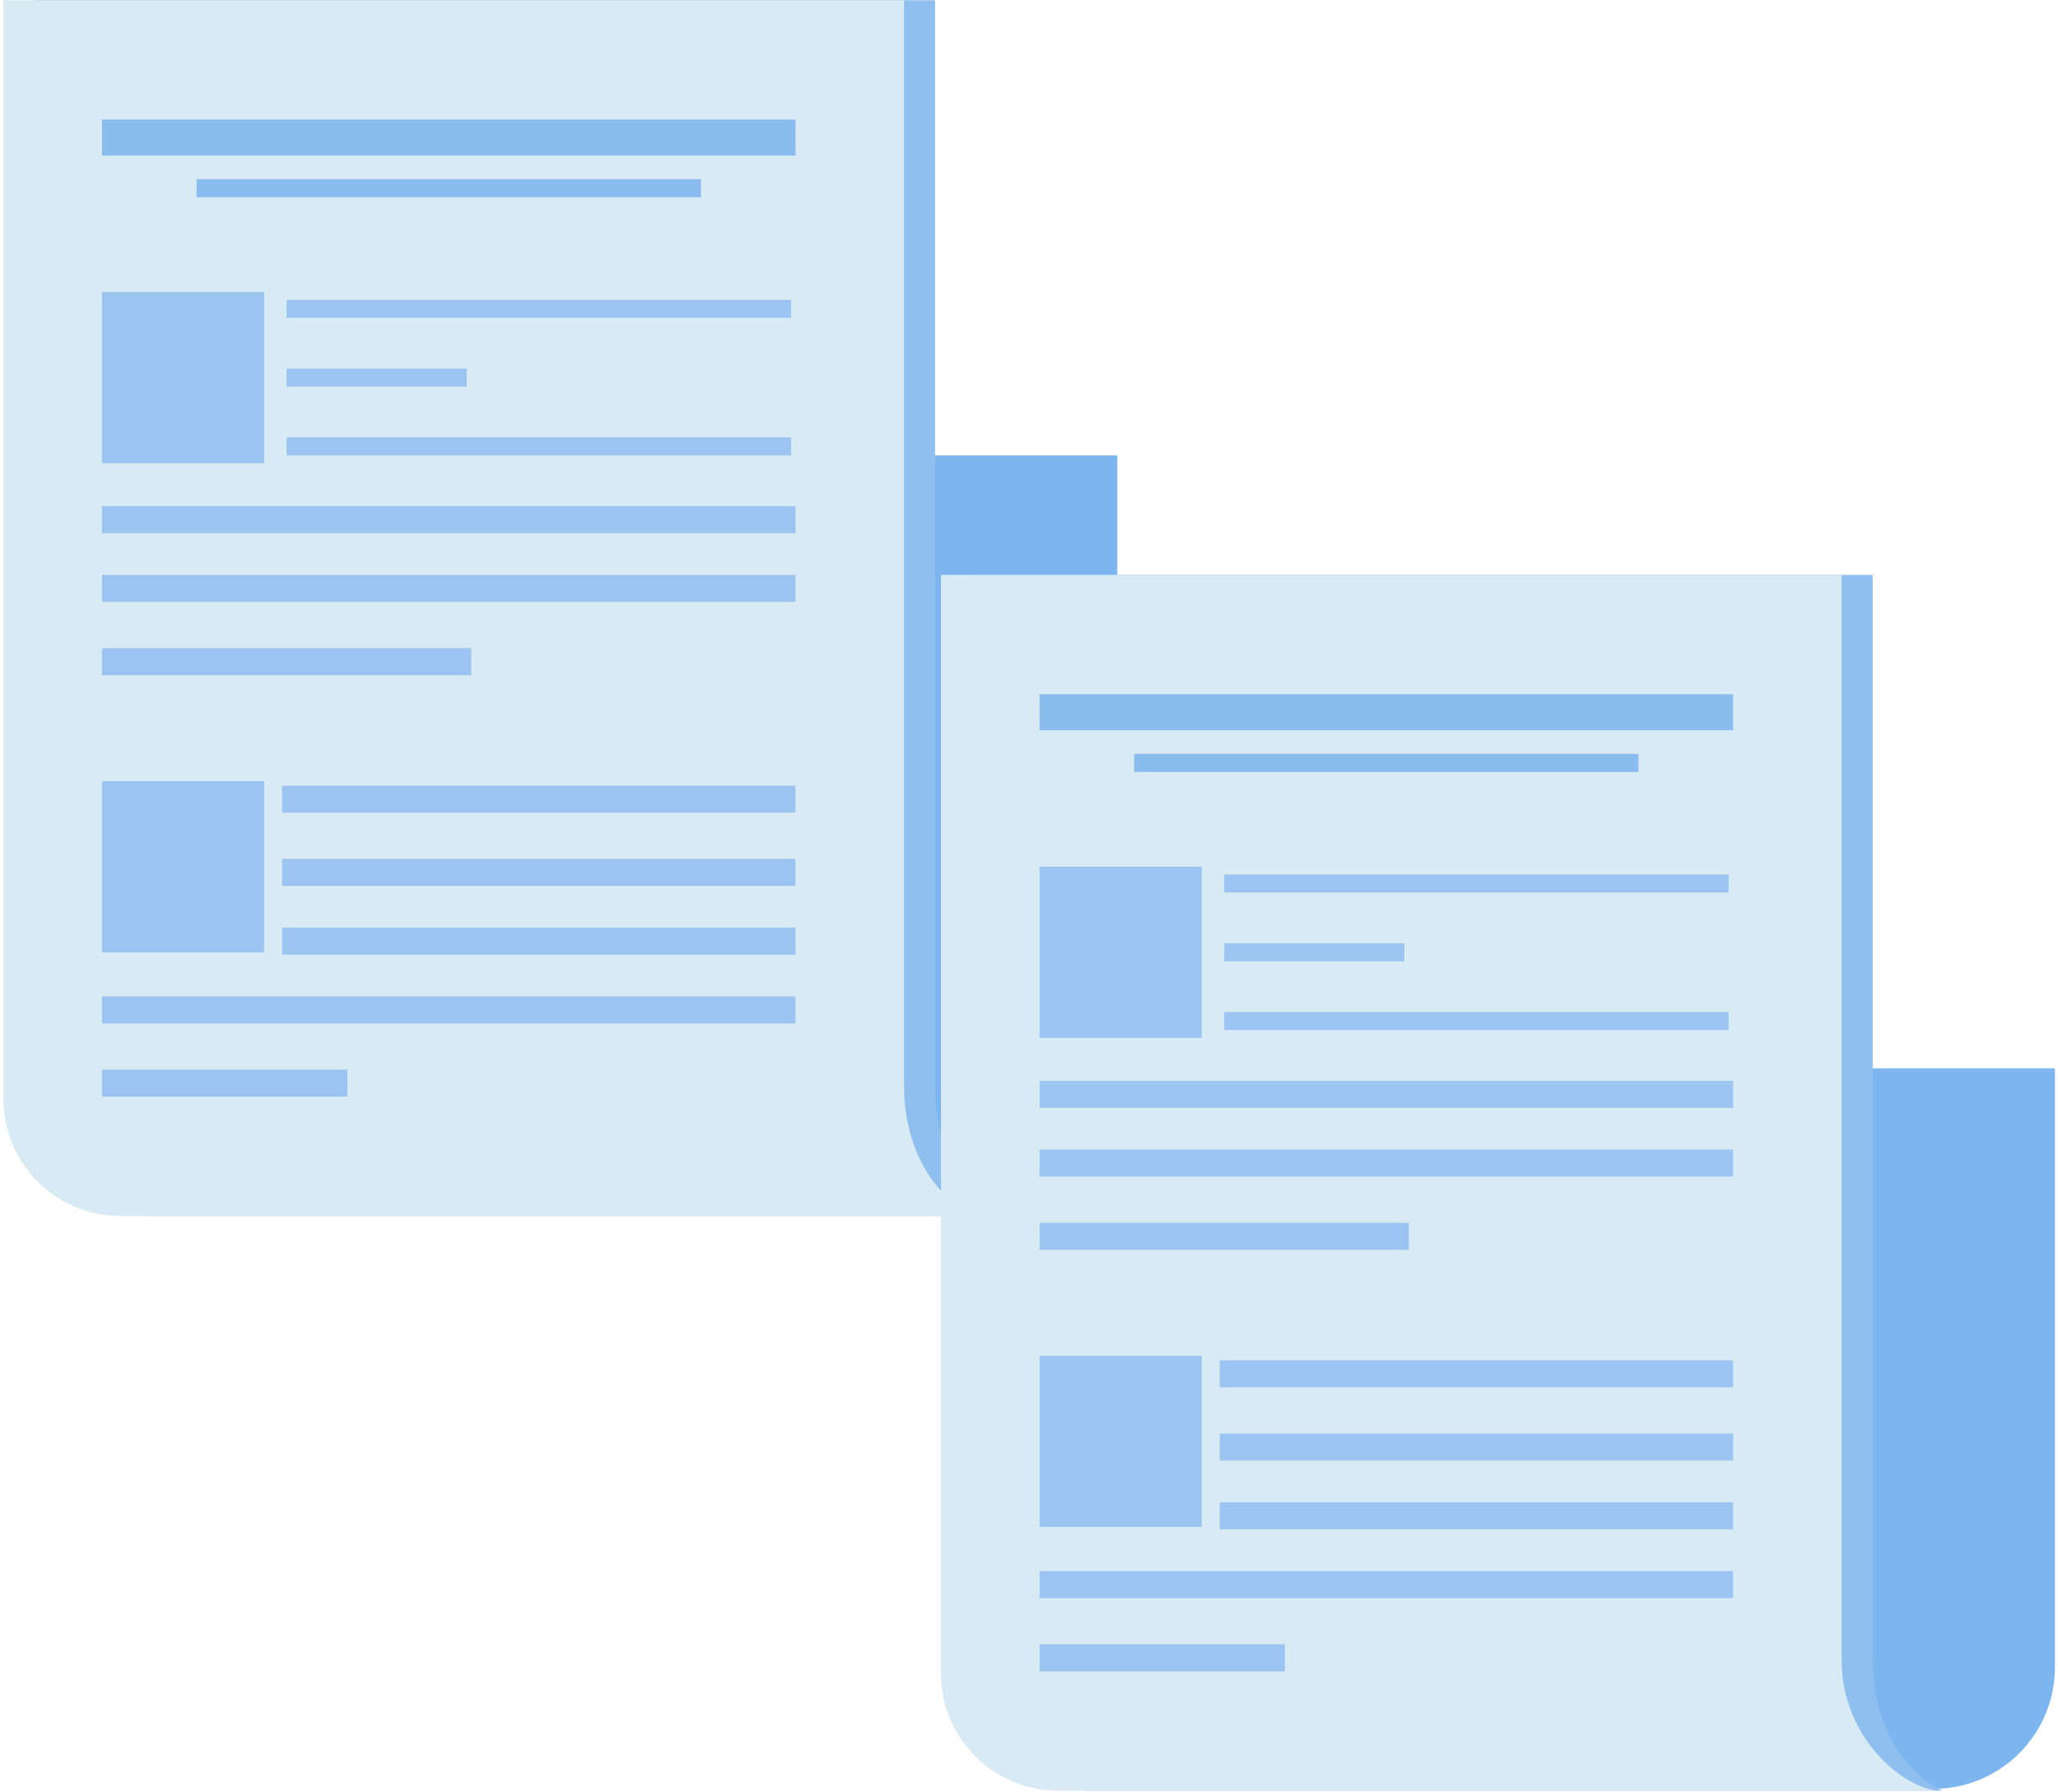 <svg width="457" height="398" viewBox="0 0 457 398" fill="none" xmlns="http://www.w3.org/2000/svg">
<path d="M406.316 237.254H456.316V370.254C456.316 385.166 444.228 397.254 429.316 397.254H406.316V237.254Z" fill="#7DB5EE"/>
<path d="M198.113 101.127H248.113V242.335C248.113 257.247 236.025 269.335 221.113 269.335H198.113V101.127Z" fill="#7DB5EE"/>
<path d="M207.645 0.045H7.645V244.045C7.645 258.404 19.285 270.045 33.645 270.045H223.113C217.957 267.793 207.645 258.839 207.645 241.039V0.045Z" fill="#8FBFEF"/>
<path d="M200.754 0.045H0.754V244.045C0.754 258.404 12.395 270.045 26.754 270.045H216.223C211.066 267.793 200.754 258.839 200.754 241.039V0.045Z" fill="#D8EAF4"/>
<rect x="22.648" y="26.547" width="154" height="8" fill="#8ABCEF"/>
<rect x="43.648" y="39.799" width="112" height="4" fill="#8ABCEF"/>
<rect x="63.648" y="66.59" width="112" height="4" fill="#9BC4F0"/>
<rect x="63.648" y="81.858" width="40" height="4" fill="#9BC4F0"/>
<rect x="63.648" y="97.127" width="112" height="4" fill="#9BC4F0"/>
<rect x="22.648" y="112.396" width="154" height="6" fill="#9BC4F0"/>
<rect x="22.648" y="127.664" width="154" height="6" fill="#9BC4F0"/>
<rect x="22.648" y="143.933" width="82" height="6" fill="#9BC4F0"/>
<rect x="62.648" y="174.47" width="114" height="6" fill="#9BC4F0"/>
<rect x="62.648" y="190.738" width="114" height="6" fill="#9BC4F0"/>
<rect x="62.648" y="206.007" width="114" height="6" fill="#9BC4F0"/>
<rect x="22.648" y="221.275" width="154" height="6" fill="#9BC4F0"/>
<rect x="22.648" y="237.544" width="54.482" height="6" fill="#9BC4F0"/>
<rect x="22.648" y="173.47" width="36" height="38" fill="#9BC4F0"/>
<rect x="22.648" y="64.858" width="36" height="38" fill="#9BC4F0"/>
<path d="M415.848 127.664H215.848V371.664C215.848 386.023 227.488 397.664 241.848 397.664H431.316C426.16 395.412 415.848 386.458 415.848 368.658V127.664Z" fill="#8FBFEF"/>
<path d="M408.957 127.664H208.957V371.664C208.957 386.023 220.598 397.664 234.957 397.664H430.91C423.42 397.664 408.957 386.458 408.957 368.658V127.664Z" fill="#D8EAF4"/>
<rect x="230.852" y="154.166" width="154" height="8" fill="#8ABCEF"/>
<rect x="251.852" y="167.418" width="112" height="4" fill="#8ABCEF"/>
<rect x="271.852" y="194.209" width="112" height="4" fill="#9BC4F0"/>
<rect x="271.852" y="209.478" width="40" height="4" fill="#9BC4F0"/>
<rect x="271.852" y="224.746" width="112" height="4" fill="#9BC4F0"/>
<rect x="230.852" y="240.015" width="154" height="6" fill="#9BC4F0"/>
<rect x="230.852" y="255.283" width="154" height="6" fill="#9BC4F0"/>
<rect x="230.852" y="271.552" width="82" height="6" fill="#9BC4F0"/>
<rect x="270.852" y="302.089" width="114" height="6" fill="#9BC4F0"/>
<rect x="270.852" y="318.357" width="114" height="6" fill="#9BC4F0"/>
<rect x="270.852" y="333.626" width="114" height="6" fill="#9BC4F0"/>
<rect x="230.852" y="348.895" width="154" height="6" fill="#9BC4F0"/>
<rect x="230.852" y="365.163" width="54.482" height="6" fill="#9BC4F0"/>
<rect x="230.852" y="301.089" width="36" height="38" fill="#9BC4F0"/>
<rect x="230.852" y="192.478" width="36" height="38" fill="#9BC4F0"/>
</svg>
